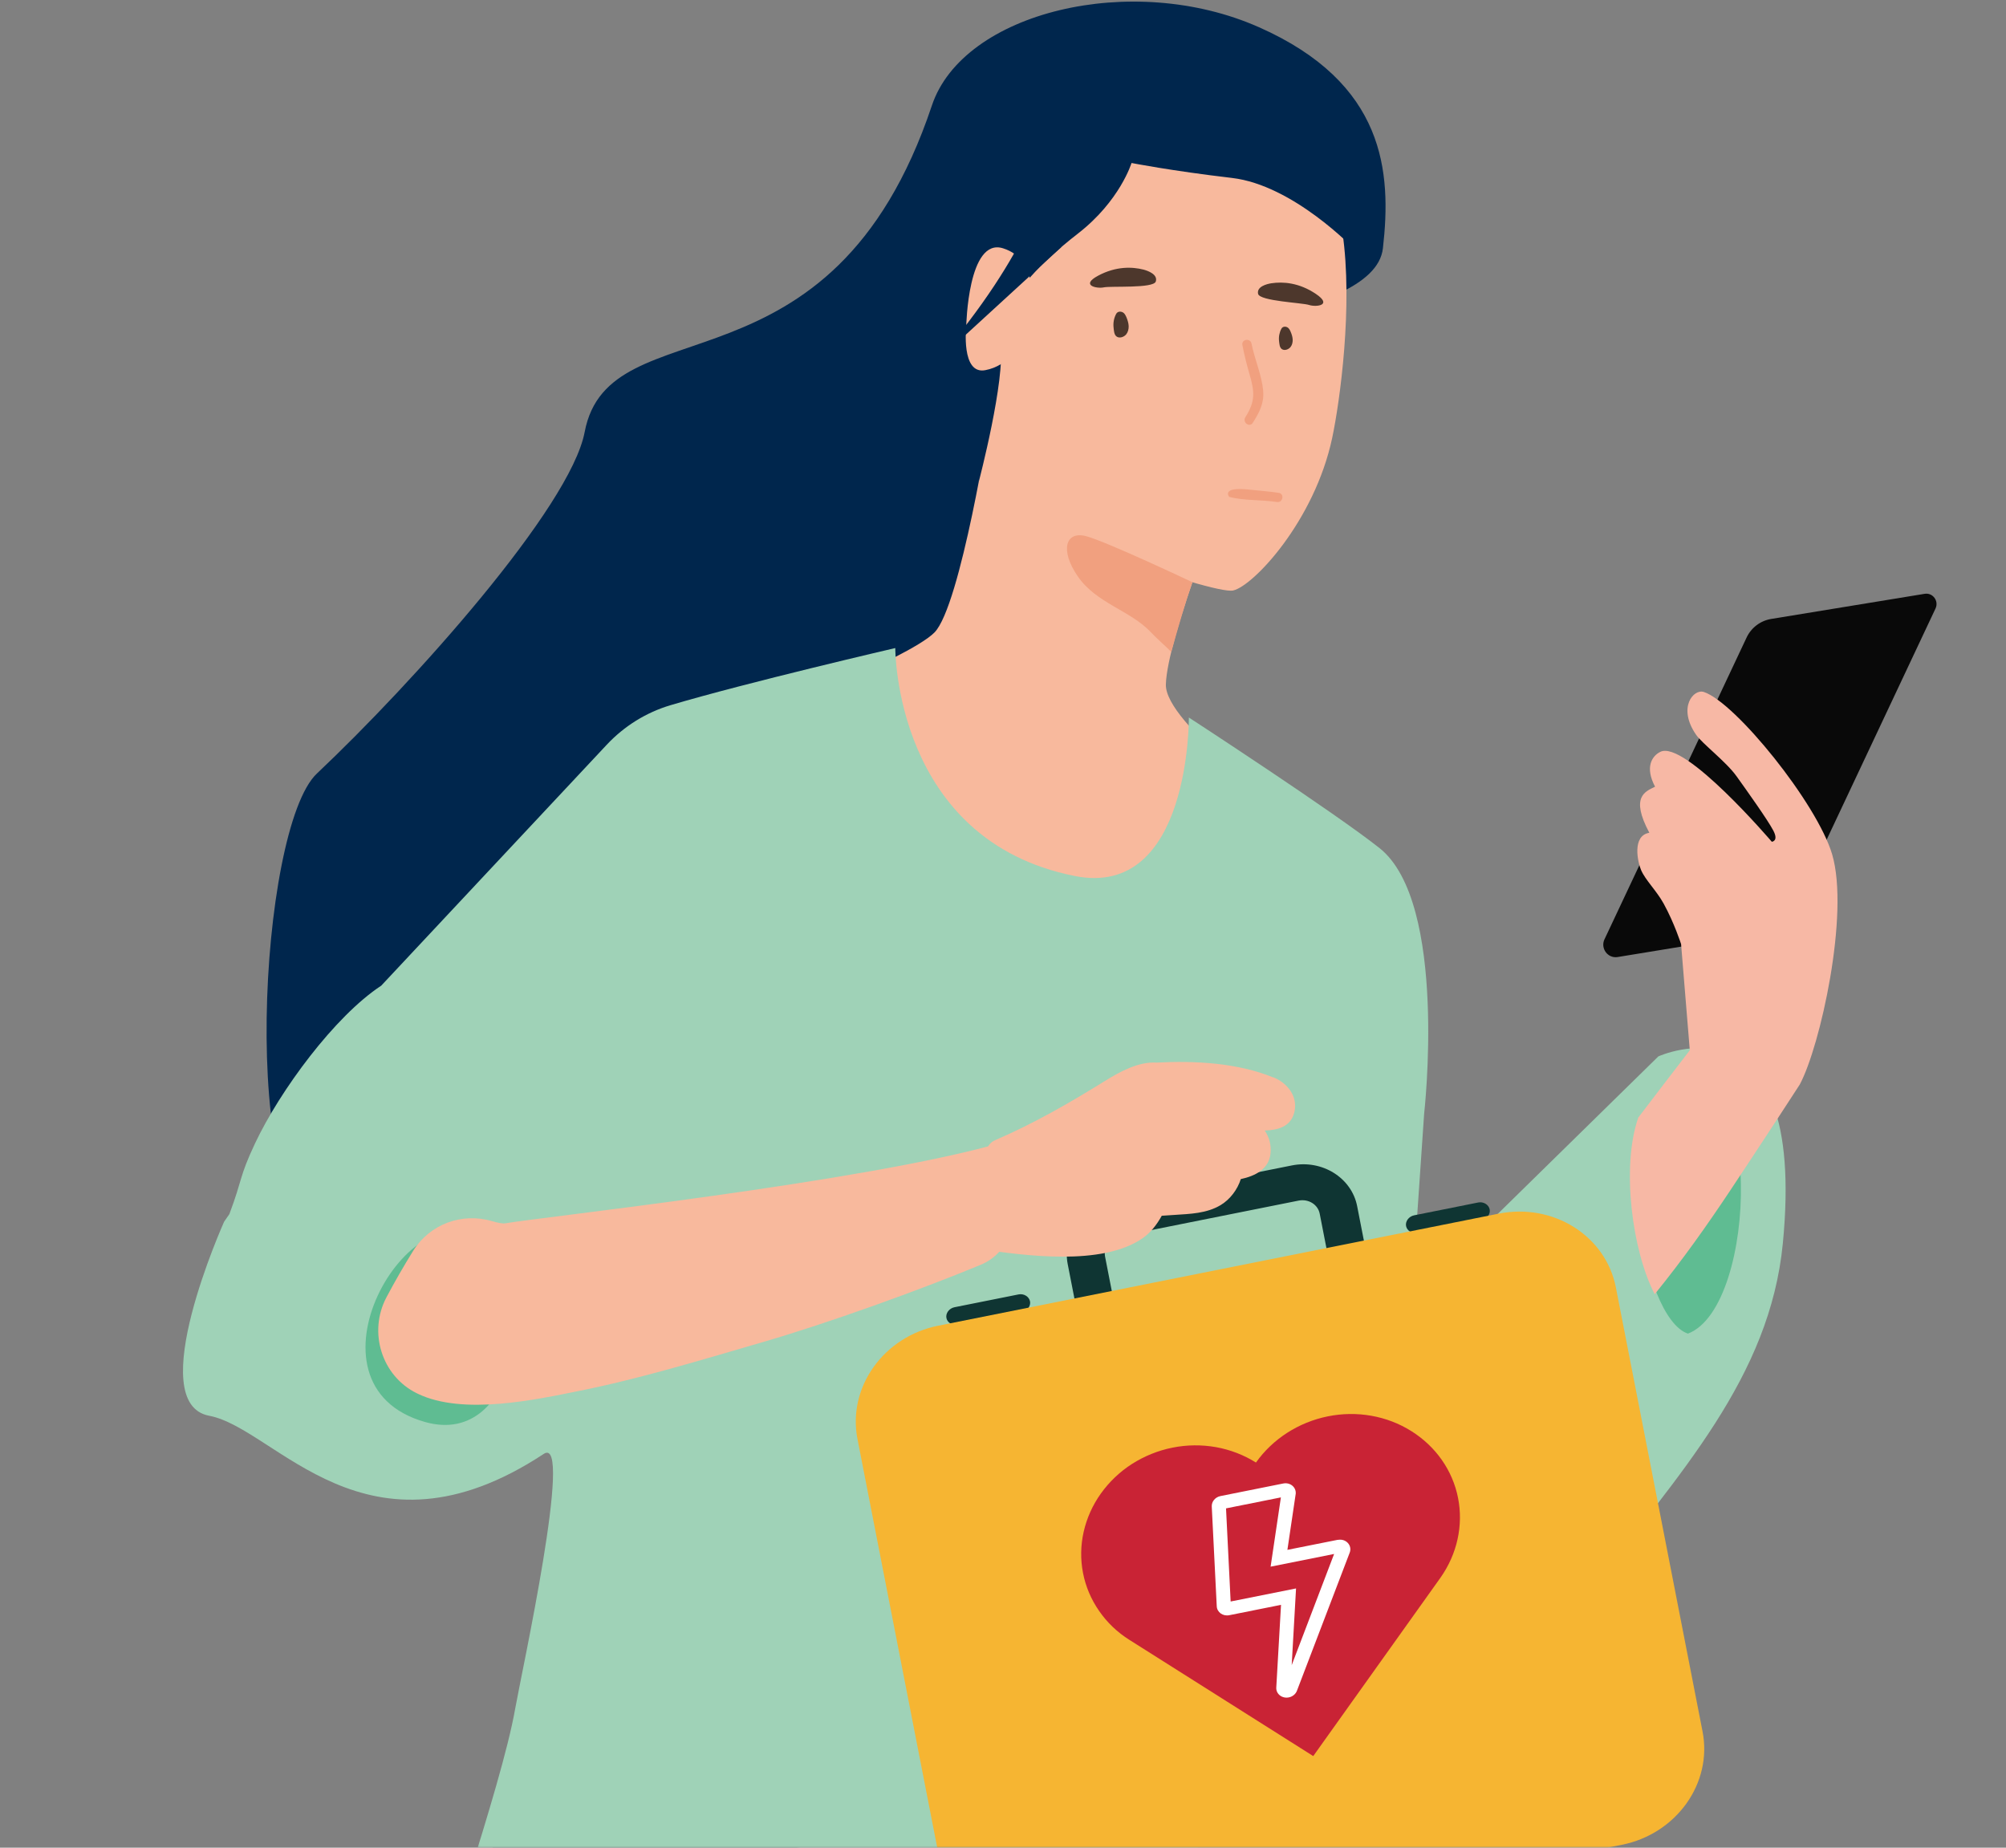 <svg xmlns="http://www.w3.org/2000/svg" width="532" height="490" viewBox="0 0 532 490" fill="none"><rect x="0" y="0" width="532" height="490" fill="#808080" stroke="none"/><mask id="mask0_1_2654" style="mask-type:alpha" maskUnits="userSpaceOnUse" x="32" y="-8" width="500" height="498"><path d="M32 354L126.5 490H463.494L531.303 170.366L463.494 64.886L429.171 -7.946L303.6 -4.597L211.514 -7.946L164.634 25.54L141.5 51L93.477 96.697L32 214V354Z" fill="#425A55"></path></mask><g mask="url(#mask0_1_2654)"><path d="M307.233 501.978L199.476 907.691L39.063 580.686L139.821 480.865L307.233 501.978Z" fill="#2A4640"></path><path d="M333.839 7.193C367.391 22.06 369.066 45.534 366.755 65.843C364.428 86.152 298.26 86.236 299.75 98.374C301.24 110.513 317.531 71.586 312.106 90.137C306.698 108.671 301.86 140.081 288.03 142.207C278.252 143.714 158.976 345.516 86.329 328.036C63.19 322.461 68.615 219.693 84.035 205.143C109.551 181.067 151.258 134.572 155.058 114.565C161.571 80.208 220.523 107.566 247.144 27.971C255.449 3.158 300.269 -7.675 333.822 7.193H333.839Z" style="fill: rgb(0, 38, 77);"></path><path d="M341.49 214.988L293.203 272.667L197.836 191.582C197.836 191.582 240.832 174.755 247.797 167.757C254.762 160.775 262.597 110.596 262.597 110.596L320.41 142.86C320.41 142.86 319.222 145.924 317.648 150.378C315.823 155.467 313.479 162.382 311.721 168.694C310.298 173.751 309.276 178.455 309.193 181.519C308.925 191.816 341.49 214.971 341.49 214.971V214.988Z" fill="#F8B99D"></path><path d="M346.613 346.051C342.528 376.841 314.785 505.979 309.594 526.673C305.543 542.864 263.586 564.811 256.721 568.009C243.226 574.321 224.072 562.986 185.898 595.771C131.15 595.771 155.36 579.494 131.15 575.543C113.067 572.579 110.689 555.086 113.117 536.87C114.741 524.698 132.857 474.636 136.641 453.072C138.315 443.562 152.195 380.29 144.208 385.564C97.127 416.589 73.185 378.784 55.488 375.452C37.791 372.137 59.439 323.984 59.439 323.984C59.841 323.432 60.31 322.762 60.829 321.975C64.395 312.499 63.34 312.348 67.627 303.24C74.24 289.209 88.806 269.453 101.096 261.399L160.918 197.492C165.539 192.57 171.349 188.936 177.828 187.011C198.104 180.984 237.433 171.859 237.433 171.859C237.433 171.859 237.165 222.824 285.066 232.317C315.722 238.395 315.287 190.276 315.287 190.276C315.287 190.276 353.829 215.357 365.867 224.917C384.083 239.399 377.688 295.354 377.688 295.354L374.339 344.344L439.803 280.151C439.803 280.151 479.384 262.036 472.82 329.71C469.371 365.205 445.58 390.638 421.487 421.947C397.411 453.239 377.688 451.397 377.688 451.397L323.24 457.86L344.319 372.003L346.579 346.102L346.613 346.051Z" fill="#9FD2B7"></path><path d="M339.648 28.691C347.734 38.753 353.059 41.449 356.022 61.624C358.868 81.029 355.353 106.461 353.31 116.105C348.639 138.105 332.465 155.333 327.057 156.589C321.649 157.845 266.481 137.971 261.944 132.731C257.39 127.507 255.08 99.915 253.422 78.936C251.764 57.957 248.081 42.336 265.929 22.948C282.437 5.033 319.104 3.141 339.648 28.691Z" fill="#F8B99D"></path><path d="M316.242 154.412C314.417 159.502 312.391 166.584 310.633 172.896C309.427 171.624 307.1 169.648 305.175 167.622C299.666 161.829 290.792 160.004 285.87 152.905C280.981 145.84 282.639 140.75 288.03 142.19C293.421 143.596 316.225 154.396 316.225 154.396L316.242 154.412Z" fill="#F1A07F"></path><path d="M298.393 83.439C298.31 83.305 298.209 83.188 298.092 83.071C297.506 82.502 296.434 82.451 296.016 83.238C295.413 84.343 295.179 85.649 295.329 86.905C295.413 87.625 295.447 88.697 296.066 89.199C296.853 89.835 298.092 89.383 298.678 88.663C299.163 88.06 299.348 87.257 299.331 86.486C299.297 85.716 299.063 84.963 298.778 84.243C298.661 83.958 298.544 83.69 298.377 83.439H298.393Z" fill="#4D372C"></path><path d="M341.974 87.358C341.891 87.24 341.807 87.123 341.706 87.023C341.187 86.504 340.216 86.453 339.831 87.173C339.296 88.178 339.078 89.35 339.212 90.472C339.296 91.125 339.329 92.079 339.882 92.531C340.601 93.1 341.706 92.698 342.242 92.046C342.678 91.51 342.845 90.79 342.828 90.087C342.795 89.383 342.594 88.714 342.326 88.078C342.226 87.826 342.108 87.575 341.974 87.358Z" fill="#4D372C"></path><path d="M303.283 71.502C300.319 70.748 296.016 70.547 291.228 73.109C286.439 75.671 290.859 76.608 292.751 76.206C294.643 75.805 305.878 76.541 306.514 74.666C307.133 72.791 304.471 71.82 303.283 71.502Z" fill="#4D372C"></path><path d="M337.186 75.118C340.216 74.666 344.502 74.918 349.006 77.965C353.51 81.012 349.006 81.481 347.181 80.878C345.34 80.275 334.088 79.857 333.653 77.931C333.218 76.006 335.964 75.303 337.186 75.118Z" fill="#4D372C"></path><path d="M300.085 43.223C300.085 43.223 297.038 53.285 285.853 61.958C283.275 63.951 280.73 66.094 278.353 68.304C274.837 71.569 271.689 75.001 269.345 78.433C266.365 82.803 264.707 87.19 265.31 91.208C266.716 100.534 259.601 127.657 259.601 127.657C259.601 127.657 230.92 84.277 232.427 81.933C233.934 79.589 255.867 33.462 256.151 30.984C256.436 28.523 274.703 9.202 277.649 8.616C280.596 8.03 305.61 6.389 308.59 6.74C311.57 7.092 362.971 29.36 361.297 42.085C359.622 54.792 359.053 65.977 359.053 65.977C359.053 65.977 342.997 49.1 326.739 47.191C310.499 45.282 300.085 43.223 300.085 43.223Z" style="fill: rgb(0, 38, 77);"></path><path d="M335.009 103.631C334.607 99.429 332.732 95.277 331.911 91.124C331.61 89.567 329.182 89.936 329.484 91.51C329.986 94.105 330.622 96.633 331.359 99.178C332.715 103.816 333 106.377 330.271 110.647C329.417 111.986 331.376 113.476 332.23 112.137C333.937 109.475 335.31 106.913 334.992 103.648L335.009 103.631Z" fill="#F1A07F"></path><path d="M290.809 370.529C290.809 369.994 290.223 369.542 289.738 369.475C289.336 369.424 288.934 369.374 288.515 369.341C288.499 369.341 288.482 369.341 288.448 369.341C288.281 369.324 288.113 369.307 287.963 369.291C287.293 369.207 286.69 369.709 286.59 370.379C286.59 370.446 286.573 370.529 286.556 370.596C285.836 370.864 285.351 371.735 285.987 372.472C286.088 372.589 286.188 372.706 286.288 372.823C286.272 373.208 286.422 373.66 286.757 373.878C287.377 374.263 287.946 374.297 288.448 374.112C288.465 374.112 288.499 374.112 288.515 374.112C288.582 374.096 288.616 374.045 288.683 374.012C288.75 373.979 288.833 373.945 288.9 373.895C290.173 373.242 290.809 372.003 290.776 370.546L290.809 370.529Z" fill="#5B9FB3"></path><path d="M273.279 79.756C273.279 79.756 275.405 68.873 266.046 65.859C256.687 62.846 256.251 86.537 256.251 86.537C256.251 86.537 254.811 99.379 261.274 98.173C267.737 96.968 270.299 91.275 270.299 91.275L273.279 79.756Z" fill="#F8B99D"></path><path d="M248.181 96.047L281.382 65.608L277.13 47.794C277.13 47.794 274.15 65.893 248.181 96.064V96.047Z" style="fill: rgb(0, 38, 77);"></path><path d="M425.537 249.06L463.192 169.096C464.431 166.451 466.876 164.609 469.722 164.14L510.424 157.477C512.584 157.125 514.258 159.369 513.304 161.378L473.188 246.565L429.02 253.798C426.391 254.234 424.382 251.505 425.521 249.077L425.537 249.06Z" style="fill: rgb(9, 9, 9);"></path><path d="M443.804 288.356C467.512 276.502 466.508 346.554 447.639 353.669C435.065 349.417 426.76 296.878 443.804 288.356Z" fill="#5FBC92"></path><path d="M112.733 377.109C77.824 367.248 108.815 313.637 128.655 329.158C143.523 340.794 137.83 384.191 112.733 377.109Z" fill="#5FBC92"></path><path d="M434.412 296.459C436.655 293.479 446.031 281.273 448.141 278.528L445.83 250.366C445.83 250.366 444.039 244.774 441.209 239.634C439.3 236.168 436.404 233.456 435.232 230.76C434.328 228.667 432.754 221.619 437.409 220.848C432.285 211.221 436.354 209.915 438.932 208.626C436.17 203.419 438.128 200.472 440.322 199.384C446.785 196.153 469.89 223.226 469.89 223.226C469.89 223.226 471.765 223.092 470.308 220.296C468.852 217.483 463.126 209.463 460.53 205.847C457.751 201.963 451.389 197.174 449.782 194.813C444.826 187.597 449.162 182.608 451.874 183.512C460.229 186.275 481.894 213.03 485.896 226.575C490.55 242.363 482.731 277.54 477.29 287.636C477.089 288.021 465.018 306.471 458.839 315.747C452.829 324.771 446.349 333.98 438.832 343.222C432.905 331.82 429.925 309.619 434.445 296.459H434.412Z" fill="#F7B8A5"></path><path d="M331.393 129.851C333.988 130.136 336.566 130.303 339.145 130.705C340.719 130.956 340.216 133.384 338.659 133.133C334.524 132.48 330.037 132.831 326.002 131.777C326.002 131.777 323.641 128.997 331.393 129.851Z" fill="#F1A07F"></path><path d="M351.217 353.234L303.751 362.727C295.715 364.335 287.896 359.463 286.423 351.928L283.158 335.219C281.684 327.685 287.092 320.167 295.129 318.56L342.595 309.067C350.631 307.459 358.45 312.331 359.924 319.866L363.189 336.575C364.662 344.109 359.254 351.627 351.217 353.234ZM296.937 327.869C294.342 328.388 292.601 330.799 293.069 333.243L296.334 349.953C296.803 352.397 299.331 353.954 301.926 353.435L349.392 343.942C351.988 343.423 353.729 341.012 353.26 338.584L349.995 321.875C349.526 319.43 347.015 317.873 344.403 318.392L296.937 327.885V327.869Z" fill="#0F3533"></path><path d="M271.02 347.926L254.042 351.325C252.636 351.61 251.246 350.789 250.995 349.534C250.744 348.278 251.715 346.955 253.138 346.67L270.116 343.272C271.522 342.987 272.912 343.841 273.163 345.097C273.414 346.352 272.443 347.642 271.02 347.926Z" fill="#0F3533"></path><path d="M392.924 323.549L375.946 326.948C374.523 327.232 373.15 326.412 372.899 325.156C372.648 323.9 373.619 322.578 375.042 322.293L392.02 318.894C393.426 318.61 394.816 319.464 395.067 320.719C395.318 321.975 394.347 323.264 392.924 323.549Z" fill="#0F3533"></path><path d="M227.404 381.613C224.725 367.917 234.319 354.456 248.835 351.56L397.428 321.858C411.927 318.961 425.857 327.718 428.536 341.413L451.524 459.183C454.203 472.878 444.609 486.34 430.093 489.236L281.5 518.938C266.984 521.834 253.054 513.078 250.392 499.382L227.404 381.613Z" fill="#F6B532"></path><path fill-rule="evenodd" clip-rule="evenodd" d="M348.271 465.696L299.532 434.889C296.334 432.879 293.605 430.284 291.496 427.22C289.386 424.19 287.929 420.774 287.226 417.175C286.523 413.575 286.573 409.858 287.394 406.225C288.214 402.608 289.754 399.159 291.964 396.062C294.174 392.981 296.97 390.302 300.235 388.21C303.5 386.15 307.133 384.66 310.951 383.907C314.768 383.136 318.686 383.103 322.487 383.773C326.287 384.459 329.887 385.849 333.085 387.858C337.522 381.596 344.369 377.193 352.088 375.619C359.806 374.045 367.809 375.435 374.289 379.52C380.768 383.572 385.239 389.934 386.679 397.234C388.119 404.534 386.444 412.135 382.007 418.414L348.271 465.712V465.696Z" fill="#C92335"></path><path d="M354.767 408.351L341.423 411.013L343.633 396.112C343.767 394.371 342.142 393.048 340.318 393.416L323.675 396.748C322.285 397.033 321.298 398.205 321.365 399.528L322.687 425.981C322.771 427.572 324.328 428.677 326.002 428.342L339.732 425.596L338.476 447.513C338.375 449.237 340.016 450.493 341.791 450.141C342.745 449.957 343.599 449.304 343.951 448.383L357.948 411.75C358.684 409.841 356.943 407.949 354.8 408.368L354.767 408.351ZM342.561 441.619L343.465 425.68L343.716 421.243L326.371 424.709L325.148 400.013L339.698 397.1L337.689 410.645L336.969 415.467L353.812 412.101L342.544 441.636L342.561 441.619Z" fill="white"></path><path d="M337.706 285.743C328.229 281.859 316.944 281.256 306.765 281.792C301.926 281.491 297.037 284.186 293.069 286.647C283.593 292.524 274.2 297.932 263.953 302.352C260.789 303.708 261.258 307.509 263.351 309.167C261.86 310.389 260.488 311.762 259.366 313.453C257.323 316.533 259.751 319.865 263.133 319.731C263.937 319.698 264.74 319.614 265.544 319.497C265.544 319.664 265.494 319.832 265.494 319.999C264.472 320.334 263.434 320.652 262.413 321.004C261.308 321.389 260.622 322.293 260.337 323.348C255.582 322.929 254.829 330.514 259.734 331.234C271.672 332.975 292.199 335.838 302.981 328.404C305.057 326.981 306.748 324.871 308.104 322.41C309.209 322.343 310.331 322.259 311.436 322.192C315.655 321.908 319.975 321.824 323.725 319.581C326.254 318.057 328.196 315.445 329.066 312.683C333.018 311.845 336.483 309.987 336.935 305.985C337.203 303.641 336.584 301.532 335.412 299.807C338.878 299.707 342.41 298.819 343.298 294.801C344.219 290.649 341.356 287.2 337.739 285.71L337.706 285.743Z" fill="#F8B99D"></path><path d="M265.091 303.173C229.027 313.537 142.634 322.862 134.028 324.419C133.342 324.537 132.12 324.319 130.462 323.833C122.492 321.489 113.97 324.637 109.55 331.753C107.056 335.771 104.695 339.873 102.485 344.042C97.596 353.301 101.246 364.954 110.588 369.508C110.638 369.541 110.705 369.558 110.756 369.592C122.861 375.468 142.467 371.082 153.383 368.905C169.925 365.59 186.283 360.567 202.473 355.863C219.35 350.957 243.828 342.167 260.085 335.419C275.02 329.225 270.014 301.766 265.075 303.189" fill="#F8B99D"></path></g></svg>